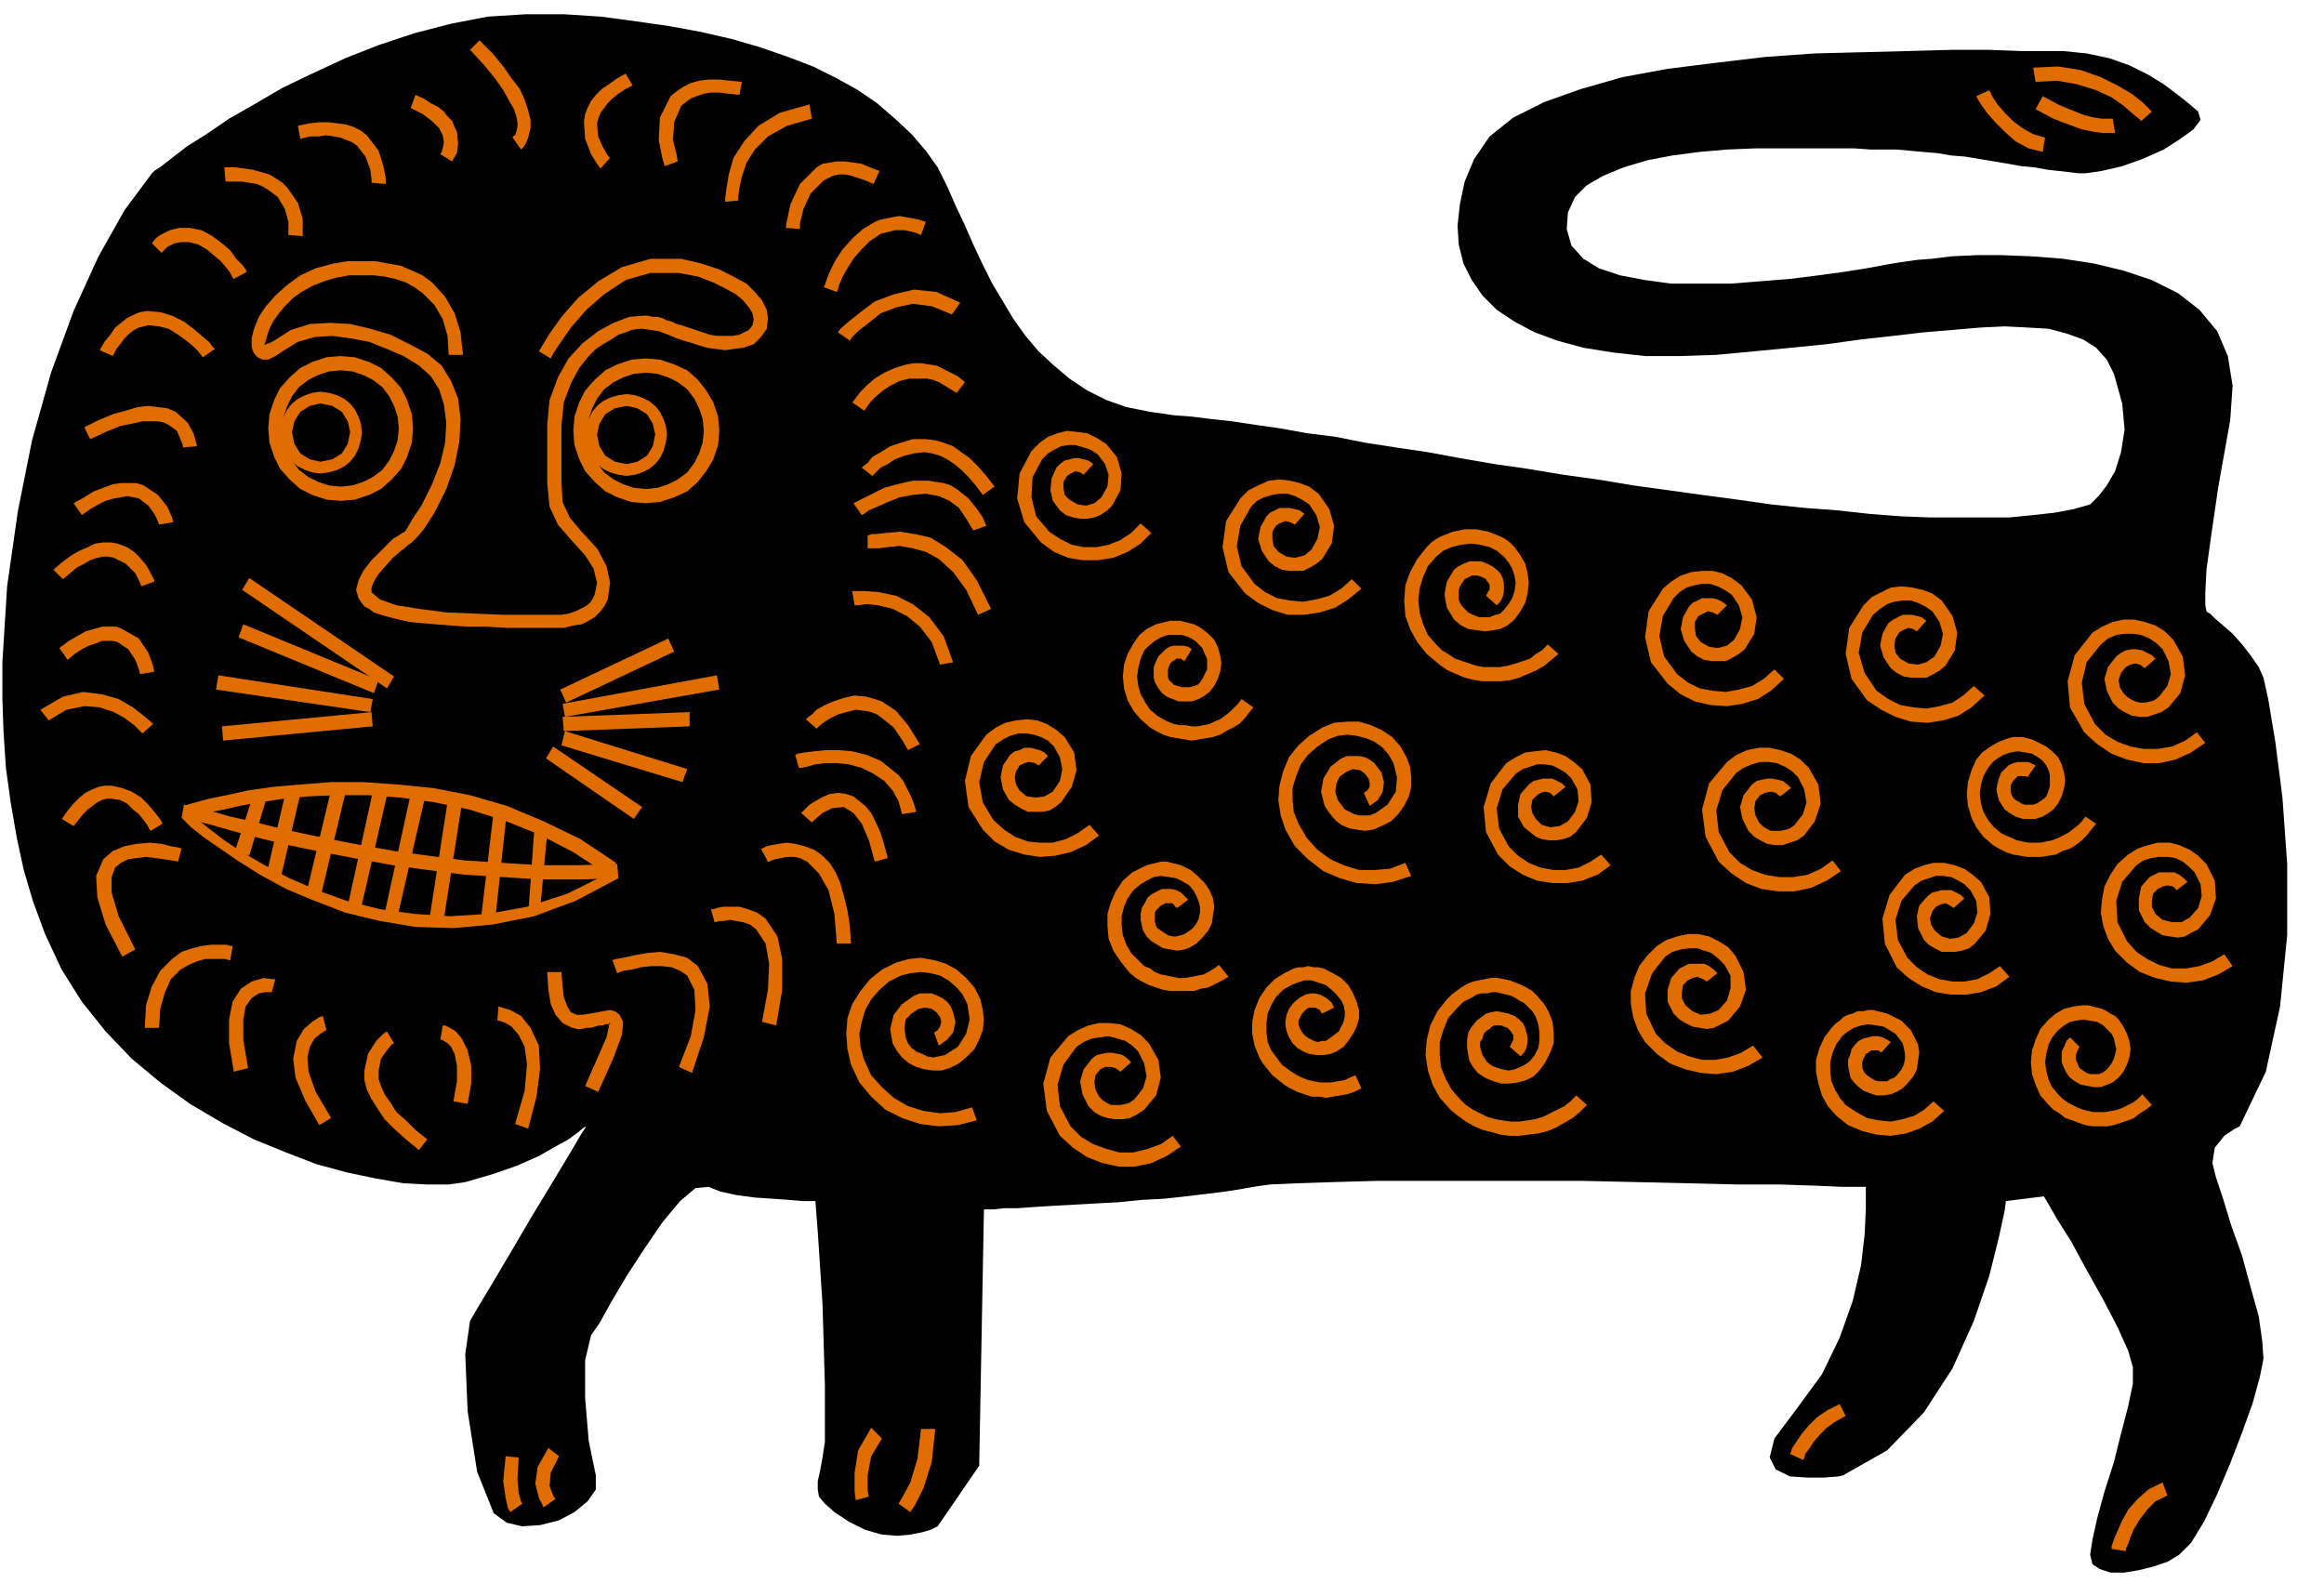 <svg xmlns="http://www.w3.org/2000/svg" width="1.958in" height="1.334in" fill-rule="evenodd" stroke-linecap="round" preserveAspectRatio="none" viewBox="0 0 1958 1334"><style>.pen1{stroke:none}.brush2{fill:#000}.brush3{fill:#e06d00}</style><path d="m2 558 4-64 9-63 12-60 16-57 19-52 21-46 22-39 23-31 2-2 6-4 9-7 13-10 16-10 19-13 21-12 24-14 25-12 28-13 28-11 30-10 31-8 31-6 32-2h32l31 2 30 4 28 4 27 5 26 6 24 7 23 8 21 8 20 10 18 10 16 11 15 13 14 13 12 14 10 14 8 16 7 16 8 17 7 16 8 17 8 16 9 15 9 15 10 14 11 13 13 12 13 11 15 10 16 8 17 6 20 4 21 3 14 1 16 2 18 2 20 3 21 3 22 4 24 3 25 5 26 4 27 4 27 5 29 5 28 4 30 5 29 4 30 5 29 4 29 4 30 4 28 4 29 3 27 2 27 3 26 2 25 1h67l20-2 18-2 16-3 14-4 2-2 5-5 7-9 7-12 5-16 3-19-2-22-7-25-6-12-9-10-11-7-14-5-15-4-17-1-20-1-21 1-23 2-24 2-26 3-27 3-29 4-30 3-31 3-32 3-31 1h-29l-27-3-25-4-22-6-19-7-17-9-15-10-12-12-9-13-7-14-4-16-1-16 2-18 4-19 8-19 13-19 20-16 26-13 31-11 35-10 38-7 40-5 42-5 42-3 40-1 39-1 36-1h32l27 1h35l20 2 19 4 17 6 16 8 13 8 12 9 10 8 7 6 2 7-6 8-11 8-14 9-18 8-17 6-17 4-14 2h-6l-8-1-9-1-9-1-11-2-11-1-11-2-12-2-12-2-12-2-12-1-12-2-12-1-11-1-11-1h-22l-14-1h-83l-24 1-23 2-23 3-21 4-20 6-17 7-14 8-10 10-6 13-1 14 4 14 10 11 13 8 18 6 21 4 22 3h50l25-2 25-2 24-3 22-3 19-3 16-3 12-2 7-1 7-1 13-1 16-2 21-1h22l25 1 26 2 26 4 25 6 24 8 22 11 18 14 15 18 9 21 4 25-2 29-10 56-6 41-4 29-1 19v11l1 5 1 1 2 1 4 4 7 6 8 7 8 9 7 9 7 10 4 9 4 18 6 36 6 47 4 56v60l-6 60-12 55-22 46-4 2-9 6-8 10-2 13 3 12 6 18 7 23 9 25 7 26 7 25 3 21 1 15-3 15-6 22-9 25-10 26-11 26-11 23-11 18-10 10-10 6-12 4-12 3-12 2h-12l-9-3-6-4-2-8 2-13 4-18 6-22 8-25 6-24 6-23 4-19v-14l-4-14-9-20-12-23-14-25-13-24-12-19-8-14-3-5-32 4-1 8-5 23-8 32-13 38-18 40-24 37-31 32-37 21-4 1-12 1h-14l-15-1-12-6-5-10 4-16 18-24 22-30 15-31 11-31 7-30 3-26 1-21v-19h-20l-23-1-30-1h-36l-41-1-43-1-45-1h-175l-36 1-30 1-23 1-14 2-11 2-13 2-16 2-17 2-18 2-19 1-20 2-19 1-18 1-18 1-16 1-14 1h-11l-9 1h-8l-4 216-35 51-2 1-4 2-7 2-10 2-11 1-13-1-14-4-14-7-12-8-8-7-5-6-1-6v-7l2-9 2-11 2-13v-48l-2-68-4-61-2-26h-11l-11-1-14-1-15-1-15-2-14-3-10-4-11 1-13 11-15 18-15 22-15 23-13 22-10 18-7 10-5 21v32l3 36 6 29v12l-7 10-11 9-13 7-16 4-15 1-13-3-11-8-14-35-8-51-2-48 4-28 7-12 12-20 16-27 17-29 17-28 15-25 10-17 4-6-2 1-5 4-8 6-11 6-14 8-18 8-20 7-24 7-14 2h-18l-20-1-23-4-24-5-26-7-26-10-27-11-27-14-27-16-25-18-24-20-22-23-20-25-17-27-14-30-10-27-8-27-6-28-5-29-4-29-2-30-1-29v-30z" class="pen1 brush2"/><path d="M232 825h-3l-7-1-10 3-9 6-7 11-3 15v20l4 24 12-3-4-24v-17l2-11 5-7 6-4 5-1h6l3-11zm-36-28h-2l-3-1h-13l-8 1-8 2-9 3-8 6-10 10-7 13-5 16-1 19h12l1-16 4-14 5-11 8-8 7-4 7-3 7-2h17l3 1h1l2-12zm76 59-3 1-6 4-7 6-6 10-3 15 2 16 8 19 12 21 10-6-13-22-6-17-1-12 2-9 4-7 5-4 3-2 2-1-3-12zm54 13-3 2-6 6-7 11-3 14v8l2 8 4 8 5 8 6 9 8 8 10 9 11 9 7-9-10-8-8-8-8-7-5-8-5-7-3-7-2-6v-7l2-10 5-7 4-5 2-1-6-10zm45 7h1l2 1 3 2 3 3 3 6 2 10v13l-3 17 12 2 3-17v-15l-3-13-5-10-5-6-5-3-4-2h-2l-2 12zm48-16h2l5 2 5 3 6 7 5 10 2 15-2 22-8 28 11 4 7-27 3-23-1-20-7-15-8-10-9-5-7-2-3-1-1 12zm42-41 1 15 2 12 4 9 6 7 4 2 4 2 4 1h4l4-1h4l3-1 4-1h3l2-1h4v-1h-1v3l-2 9-7 16-11 25 11 5 13-29 7-19 1-11-3-6-4-3-4-1-6 1-5 1-6 1-6 1h-5l-5-2-3-5-3-8-1-9-1-12h-12zm59 1 5-2 7-1 8-2 9-1h8l9 1 7 3 6 4 6 12 1 17-4 22-10 26 11 5 10-30 5-26-2-19-8-15-9-7-11-3-12-2-11 1-11 2-9 2-6 1-3 1 4 11zm82-43h1l3-1h4l5-1 5 1 6 1 6 2 5 4 8 12 3 17-1 22-5 27 12 3 5-30v-26l-4-19-10-15-7-5-8-3-7-2h-14l-5 1-3 1h-2l3 11zm45-51h1l2-1 3-1 5-1 5-1h6l5 1 6 3 10 10 8 14 5 20 2 25h12l-1-15-2-13-3-12-3-11-4-9-5-8-6-6-7-5-8-3-8-2-7-1-7 1-6 1-4 1-4 2h-1l6 11zm37-33 2-2 7-6 8-4 10-1 8 5 7 9 6 14 5 18 11-3-3-11-3-10-4-9-4-8-5-6-5-4-5-4-6-2-7-1-7 1-7 3-5 3-5 3-3 3-3 3-1 1 9 8zm47-231h9l8-1 10-1 11 2 11 3 11 6 12 11 11 15 10 21 11-5-12-24-12-17-14-11-13-8-13-3-13-2-11 1-9 1h-4l-2 1h-1v11zm4-61 1-1 2-2 4-4 6-3 6-4 8-3 8-2 9-1 6 1 7 2 6 3 6 4 6 5 6 6 6 7 6 8 10-7-7-9-7-8-7-7-7-5-7-5-8-3-7-2-8-1h-11l-10 3-9 3-8 5-7 4-4 5-4 3-1 1 9 7zm-7-55 1-1 2-3 3-4 4-4 6-5 6-4 8-4 8-2h15l5 1 5 2 5 3 5 3 5 3 7-9-6-5-6-3-6-3-6-3-7-1-6-1h-6l-6 1-10 3-9 4-8 5-6 5-6 6-3 4-3 4-1 1 10 7zm-23-100 1-2 1-4 3-7 4-7 5-8 7-8 7-7 9-6 4-1 4-1 4-1h8l5 1 4 1 5 2 4-11-6-2-5-1-6-1-5-1-6 1-5 1-5 1-5 2-10 6-9 8-8 9-6 9-4 8-3 7-2 6-1 2 11 4zm-31-53v-5l3-12 6-13 11-11 4-2 4-2 5-1h5l5 1 6 2 6 2 7 3 5-11-8-3-7-3-7-1-7-1h-7l-6 1-6 1-5 3-14 14-8 17-3 14-1 6 12 1zm-103-57-1-6-3-12 1-15 6-14 4-3 4-3 5-2 6-2 6-1h7l8 1 9 1 2-11-10-1-9-1h-9l-8 1-7 2-6 3-6 4-5 4-9 18-1 19 3 15 2 7 11-4zm-57-3-2-2-4-7-4-9-1-11 1-4 2-5 3-4 3-4 4-4 5-4 6-4 6-3-6-10-7 4-7 5-6 4-5 5-4 5-3 6-2 5-1 6 1 15 5 13 5 8 3 4 8-9zm-75-7 2-2 2-3 2-5 2-8v-7l-2-8-3-9-4-9-7-9-7-10-9-11-11-11-8 8 12 13 9 11 7 10 5 9 4 7 2 6 1 5v4l-1 4-1 3-2 1v1l7 10zm-58 10 1-2 3-5 1-8-1-10-2-4-2-5-4-4-3-4-5-4-6-3-6-4-7-3-4 11 10 5 8 6 6 6 3 6 1 6-1 5-1 3-1 2 10 6zm-56 19v-5l-2-10-4-13-10-13-5-4-6-3-6-2-7-1-8-1h-8l-9 1-9 2 2 11 8-2h7l7-1 7 1 5 1 5 2 5 2 4 3 7 9 4 11 1 8v3l12 1zm-70 44v-15l-4-13-9-13-4-4-6-4-5-3-7-2-7-2-7-1-8-1h-9l1 12h14l6 1 6 1 5 2 5 3 4 3 4 3 6 10 3 11v11l12 1zm-47 30-1-2-3-4-5-5-5-7-7-6-8-6-9-5-10-2h-9l-4 1-4 1-4 2-4 2-4 3-3 4 8 8 5-5 6-3 6-1h6l8 2 7 4 6 5 6 5 5 6 3 4 2 4 1 1 11-6zm-27 65-2-2-3-4-6-5-7-6-8-6-10-5-10-3-11-1-6 1-5 2-6 3-5 4-5 4-4 6-5 6-4 7 11 5 3-6 4-5 3-4 4-4 4-3 4-2 4-1 4-1 9 1 8 2 8 5 7 5 6 5 4 4 3 4 1 1 10-7zm-44 400-1-2-2-3-4-5-5-6-6-6-8-5-8-3-9-2h-6l-5 1-5 2-6 3-5 4-5 5-5 6-5 7 10 6 4-5 4-5 4-4 4-3 4-3 4-2 4-1h4l7 1 6 3 5 5 5 4 4 5 3 4 2 4 1 1 10-6zm-7-128-1-5-4-11-8-12-14-8-5-2H86l-7 2-7 2-7 4-7 4-8 6 7 10 6-5 6-4 6-3 6-2 5-2h9l4 1 9 6 6 9 3 8 1 4 12-2zm0-76v-1l-2-4-2-4-3-5-5-6-5-5-6-4-8-3-6-1h-6l-7 1-6 3-7 3-7 4-8 6-7 6 8 8 6-5 6-5 6-3 5-3 6-2 5-1h4l5 1 10 5 8 8 4 8 1 3 11-4zm16-50-1-4-4-9-8-10-12-8-6-2h-13l-7 1-8 3-8 3-8 5-9 5 7 10 7-5 7-4 6-3 7-2 6-1 5-1 5 1 5 1 8 6 5 7 3 6 1 3 12-2zm20-64-1-4-2-7-5-9-10-9-7-3-8-1-8-1-9 1-10 3-11 3-12 5-12 6 5 10 13-6 12-5 10-2 9-2h13l5 1 4 2 7 5 3 7 2 5v2l12-1zm4 311 2-1 7-2 10-2 13-3 17-3 20-3 21-2 24-1h26l27 2 29 4 29 6 29 9 30 12 29 15 29 19 7-10-30-20-31-15-31-13-31-9-31-6-30-3-29-2h-27l-26 2-23 2-21 3-18 4-15 3-11 3-7 2-3 1 15 8z" class="pen1 brush3"/><path d="m153 689 2 2 6 6 10 8 13 9 16 11 19 12 22 12 24 10 26 10 29 7 30 5 32 1 33-3 35-7 35-13 36-19-9-4-34 17-34 11-33 6-32 2-30-2-29-4-28-7-25-9-23-10-21-11-19-11-15-10-13-10-9-7-6-5-2-2-6 5z" class="pen1 brush3"/><path d="m153 689 5 1 8 2 12 3 14 4 18 5 20 5 22 5 25 5 26 5 28 5 29 4 31 4 32 2 32 2h33l33-1-1-12-33 1h-32l-32-2-31-2-31-4-29-4-28-5-26-5-24-5-22-5-20-5-18-4-14-4-12-3-8-2-5-1-2 11z" class="pen1 brush3"/><path d="m214 668-16 49 12 4 15-50-11-3zm27-2-17 73 12 3 17-73-12-3zm39-5-22 92 12 3 22-92-12-3zm35 2-22 100 11 3 23-100-12-3zm31 6-22 101 11 2 23-100-12-3zm31 7-15 97 12 1 15-96-12-2zm39 7-11 93 12 1 10-93-11-1zm34 18-5 70 10-4 6-65-11-1zm94-277 12-1 12-4 11-5 9-8 7-9 6-10 4-12 1-12-1-12-4-12-6-10-7-9-9-8-11-5-12-4-12-1-12 1-12 4-10 5-9 8-8 9-5 10-4 12-1 12 1 12 4 12 5 10 8 9 9 8 10 5 12 4 12 1z" class="pen1 brush3"/><path d="m544 412 10-1 9-3 8-4 8-6 6-8 4-8 3-9 1-10-1-10-3-9-4-8-6-8-8-6-8-4-9-3-10-1-10 1-9 3-8 4-8 6-6 8-4 8-3 9-1 10 1 10 3 9 4 8 6 8 8 6 8 4 9 3 10 1z" class="pen1 brush2"/><path d="m528 401 7-1 6-2 6-3 5-4 4-5 3-6 2-7 1-7-1-7-2-6-3-6-4-5-5-4-6-3-6-2-7-1-7 1-7 2-6 3-5 4-4 5-3 6-2 6-1 7 1 7 2 7 3 6 4 5 5 4 6 3 7 2 7 1z" class="pen1 brush3"/><path d="m528 391 9-2 8-5 5-8 2-10-2-9-5-8-8-5-9-2-10 2-8 5-5 8-2 9 2 10 5 8 8 5 10 2z" class="pen1 brush2"/><path d="m287 422 12-1 12-4 10-5 9-8 8-9 5-10 4-12 1-12-1-12-4-12-5-10-8-9-9-8-10-5-12-4-12-1-12 1-12 4-10 5-9 8-8 9-5 10-4 12-1 12 1 12 4 12 5 10 8 9 9 8 10 5 12 4 12 1z" class="pen1 brush3"/><path d="m287 410 10-1 9-3 8-4 8-6 6-8 4-8 3-9 1-10-1-10-3-9-4-8-6-8-8-6-8-4-9-3-10-1-10 1-9 3-8 4-8 6-6 8-4 8-3 9-1 10 1 10 3 9 4 8 6 8 8 6 8 4 9 3 10 1z" class="pen1 brush2"/><path d="m270 399 7-1 7-2 6-3 5-4 4-5 3-6 2-7 1-7-1-7-2-6-3-6-4-5-5-4-6-3-7-2-7-1-7 1-6 2-6 3-5 4-4 5-3 6-2 6-1 7 1 7 2 7 3 6 4 5 5 4 6 3 6 2 7 1z" class="pen1 brush3"/><path d="m270 389 10-2 8-5 5-8 2-10-2-9-5-8-8-5-10-2-9 2-8 5-5 8-2 9 2 10 5 8 8 5 9 2z" class="pen1 brush2"/><path d="m716 287 2-3 5-5 9-7 10-8 13-5 14-3 16 2 17 7 7-10-20-9-19-2-17 4-16 6-12 9-10 8-7 6-2 3 10 7zm4 223h3l7-1 10 1 12 3 12 6 11 9 10 13 7 19 11-2-8-22-12-16-14-11-14-7-14-3-12-1h-11l2 12zm6-76 2-1 4-3 7-3 9-4 10-4 11-2 11-1 11 2 9 4 8 6 6 9 6 10 11-4-3-7-4-6-4-5-4-5-5-4-5-4-5-3-6-2-13-2h-13l-13 3-11 3-10 5-8 4-6 3-2 1 7 10zM622 169v-3l1-8 2-9 4-12 7-11 11-11 16-9 21-6-2-12-25 7-18 11-12 13-9 14-4 14-2 12-1 8v3l11-1zM464 302l2-4 6-9 9-13 13-15 15-13 18-12 21-6h24l16 3 13 5 10 5 9 5 6 5 5 6 3 5 1 5-1 5-3 4-4 2-4 2-6 1h-13l-6-1-6-2-6-2-6-2-6-2-4-1-4-2-4-1-4-2-4-1h-4l-4-1h-4l-12 1-13 5-13 7-13 10-12 13-9 16-7 19-2 21v49l2 20 7 15 13 15 10 11 7 11 3 12-2 10-2 4-2 3-4 3-4 2-4 2-6 2-6 1h-49l-24-1-24-1-23-3-19-3-14-5-7-6v-4l2-5 3-5 4-5 9-10 7-6 4-3 2-2 3-2 4-4 6-7 9-14 10-20 7-20 4-20 1-19-2-17-6-15-8-13-12-10-15-8-16-8-17-5-17-4-17-1-17 1-16 5-14 9-4 2-3 1-1 1h-1 1v1-2l1-3 1-4 2-6 3-6 5-7 5-6 7-7 7-5 9-5 10-4 10-3 11-2h21l9 1 9 2 9 3 7 4 7 5 10 10 7 12 4 14 1 16h12l-2-19-5-16-8-14-11-12-8-6-9-4-9-4-11-2-11-2h-23l-12 2-15 4-13 6-11 8-10 9-8 9-6 9-4 10-2 8v7l1 4 2 3 2 2 4 2h5l6-3 6-4 13-8 14-4 15-1 15 2 16 3 15 6 14 6 13 8 10 9 7 11 4 13 2 15-1 17-4 17-7 18-9 18-8 12-4 7-2 3-2 1-3 2-5 3-7 7-11 11-7 9-4 8-2 8 2 7 2 3 3 4 4 2 4 3 6 2 7 2 8 2 9 2 10 1 12 1 13 1 14 1h16l17 1h48l8-2 7-1 6-3 5-3 5-5 3-4 3-6 2-14-3-14-8-15-13-14-10-12-6-13-1-17v-48l2-19 6-16 7-13 8-10 6-6 6-4 7-4 6-4 6-2 5-2 6-1h4l6 1 7 1 8 3 7 3 6 2 7 2 6 2 7 2 7 1 8 1 7-1 8-1 9-3 6-6 5-7 1-9-1-7-4-8-6-7-7-7-11-6-12-6-15-5-17-4h-26l-24 7-20 12-17 14-14 16-10 14-6 10-3 5 10 6zM129 610l-2-2-6-5-9-7-12-7-14-4-16-2-17 4-19 11 7 9 15-9 15-3 13 1 12 4 9 5 8 6 5 5 2 2 9-8zm559 4 1-1 2-2 4-3 5-3 6-3 7-2 8-2 8 1 5 1 5 2 4 3 5 4 5 4 4 6 4 6 4 7 10-5-5-8-5-8-5-6-5-6-6-4-6-4-6-2-7-2-10-1-9 2-9 3-7 3-7 4-4 4-4 3-1 1 9 8zm-15 33h2l5-1 7-2 8-1h10l10 1 11 3 10 5 9 6 7 8 5 9 3 11 12-2-2-7-3-7-3-6-3-6-4-5-5-4-5-4-5-4-12-5-12-3-11-1h-11l-10 1-8 1-6 1-2 1 3 11zm-196-55 91-43-5-11-91 43 5 11zm-1 12 130-23-2-12-130 24 2 11z" class="pen1 brush3"/><path d="m475 616 106-4v-12l-107 4 1 12zm-2 12 102 31 4-11-103-32-3 12zm-13 11 74 51 7-10-75-51-6 10zm-128-69-122-83-6 10 122 83 6-10z" class="pen1 brush3"/><path d="m319 573-114-47-4 11 114 47 4-11zm-5 16-130-20-2 12 130 19 2-11zm-1 11-126 12 1 12 126-12-1-12zM153 715l-3-1-6-1-8-2-10-1-11 1-10 2-10 4-8 7-6 14 1 18 7 23 14 27 11-6-14-28-6-20v-13l3-8 5-4 6-3 7-1 8-1 8 1 7 1 7 1 5 1 3-11zm287 552-1-2-2-7-1-12 1-18-11-1-2 21 2 14 2 9 2 3 10-7zm28-4-2-3-3-8 1-11 7-14-9-7-9 16-2 14 3 12 4 8 10-7zm264-2-1-5v-13l3-16 9-15-9-9-11 19-3 19v16l1 7 11-3zm35 13 4-6 7-14 7-22 3-28h-12l-3 25-6 20-7 13-3 5 10 7zm752-44 1-1 1-4 3-4 4-6 5-6 6-6 7-5 9-5-5-10-10 5-9 6-7 7-6 7-4 6-4 6-1 3-1 2 11 5zm272 77v-2l2-4 2-6 3-7 5-8 6-8 7-7 10-5-4-11-12 6-9 8-8 9-5 9-4 9-3 7-2 6v2l12 2zM918 695l-10 7-10 5-11 3h-11l-10-1-11-4-9-6-9-8-9-15-3-17 4-17 10-15 6-4 6-3 7-2h7l6 1 6 2 6 3 5 5 5 9 2 10-2 10-6 9-7 4-7 1-8-1-6-5-3-5-1-6 1-5 3-5 4-2 4-1 5 1 3 2 8-8-3-3-4-2-4-1-4-1h-5l-4 2-4 1-4 3-6 9-2 10 2 10 5 9 5 4 5 3 6 3h12l6-1 5-3 5-4 9-13 4-14-2-15-8-13-7-6-8-5-8-3-9-1-9 1-9 2-8 4-8 6-13 18-5 21 3 22 12 19 10 10 12 7 13 4 13 2 13-1 13-3 13-6 11-8-8-9zm128-106-3 4-4 4-3 3-4 3-4 3-5 2-4 2-5 1-5 1h-5l-5-1h-5l-5-1-5-2-4-2-5-3-6-5-4-6-4-7-2-7-1-8 1-7 2-8 3-7 4-4 5-4 5-3 6-2h12l6 2 5 3 3 3 3 3 2 5 2 4v9l-2 4-2 4-2 3-2 2-3 1-4 1h-6l-4-1-3-1-2-2-2-2-1-2v-7l1-3 1-2 1-1 1-1 2-1 1-1h4l1 1 2 1 6-10-3-2-4-1h-8l-4 1-3 2-3 3-3 3-2 4-2 5v9l1 4 3 5 3 4 4 3 5 2 5 2h11l6-2 5-3 4-3 4-5 3-6 2-6 1-7-1-7-2-7-3-6-5-5-5-4-3-2-4-2-4-1-4-1-4-1h-8l-4 1-8 2-8 4-6 5-5 7-5 9-3 9-1 10 1 10 3 10 5 9 6 7 8 7 5 3 6 3 6 2 6 1 6 1 6 1 6-1 6-1 6-1 6-2 5-3 6-3 5-3 4-4 4-5 4-5-10-7zm93-101-9 8-10 6-11 3-11 2-11-1-11-2-10-5-9-7-11-15-4-17 3-17 9-16 5-5 6-3 7-2 6-1h7l6 2 6 3 6 4 6 9 3 10-2 10-5 9-6 5-8 2-7-1-7-4-4-5-1-6v-6l3-5 3-2 5-2 4 1 4 2 8-9-4-3-4-1-4-1h-9l-4 2-4 2-3 3-5 9-2 10 3 10 6 9 5 4 6 3 6 1h12l6-3 5-3 5-4 8-13 2-15-4-14-9-13-8-6-8-3-8-2-9-1-9 1-9 4-8 4-7 7-12 19-3 22 5 21 14 18 11 8 12 6 13 4h14l13-2 13-4 11-7 11-9-8-8zm618 200-3 4-4 4-4 3-4 3-4 2-4 2-5 2-5 1-5 1h-10l-5-1-5-1-4-2-5-2-4-2-6-5-5-6-4-7-2-7-1-8 1-8 2-7 4-7 4-5 4-3 5-3 6-2 6-1 6 1 6 1 5 3 4 3 3 4 2 4 1 4v9l-1 4-2 5-2 2-3 2-3 2-3 1h-7l-3-1-3-2-2-1-2-2-1-2-1-3v-5l1-2 1-2 1-1 2-2 1-1h7l1 1 7-10-4-2-3-1h-8l-4 1-4 2-3 3-3 3-2 5-1 4-1 5 1 5 1 4 3 5 2 3 4 3 5 3 6 2h11l6-2 5-3 4-3 4-5 3-6 2-7 1-6-1-7-2-7-3-6-5-5-5-4-4-2-4-2-4-2-4-1-4-1h-8l-4 1-8 3-7 4-7 5-5 6-4 9-3 10-1 10 1 10 3 10 4 8 6 8 8 7 5 3 6 3 6 2 6 1 6 1h12l6-1 6-1 6-3 6-2 5-3 5-4 4-4 4-5 4-5-9-6zm-453-145-5 5-5 3-5 4-6 2-6 2-7 2-6 1h-14l-6-1-6-2-6-2-6-2-6-4-5-3-5-5-7-8-4-9-3-10-1-10 1-10 3-10 4-9 7-8 6-5 7-3 8-2 8-1 8 1 8 2 6 3 6 5 4 5 3 5 2 6 1 6-1 7-2 6-3 5-4 5-3 3-4 1-5 2h-9l-5-2-4-2-3-3-2-2-2-3-1-3v-8l1-3 2-3 2-3 2-1 2-1 2-1h5l3 1 2 1 2 1 1 2 1 1 1 2v4l-1 1-1 2-1 2 9 8 3-3 2-4 1-4v-8l-1-4-2-4-3-3-4-3-4-2-5-2h-10l-5 2-4 2-4 3-3 5-3 5-1 5-1 6 1 6 1 5 3 5 3 5 6 5 6 3 7 1 7 1 7-1 6-1 6-3 6-5 5-7 4-7 2-8 1-9-1-8-2-8-4-7-5-7-4-4-4-3-4-2-5-2-5-2-5-1-5-1h-10l-5 1-5 1-5 2-5 2-4 2-4 3-4 4-8 10-6 11-4 11-1 13 1 13 4 11 6 11 8 10 6 5 6 5 6 4 7 3 7 3 8 2 7 1h16l8-1 7-2 7-3 7-3 7-4 6-5 6-5-9-8zm-120 184-13 5-13 1h-13l-13-4-11-5-11-8-9-10-7-12-4-10-1-10v-10l3-10 4-10 6-8 8-7 9-6 8-3 8-1 8 1 8 2 7 3 7 5 5 6 4 7 3 12-1 12-7 11-10 7-5 2h-9l-4-1-4-2-4-2-3-4-3-4-2-7 1-7 3-6 6-4 5-2 6 1 4 3 3 4 1 4v3l-2 3-3 2 5 11 7-5 4-7 1-8-2-8-3-4-3-4-4-3-4-2-5-1h-10l-5 2-9 7-6 10-2 11 3 12 4 6 5 6 5 4 7 3 6 1 7 1 7-1 7-3 8-4 6-6 5-7 4-8 2-8v-8l-1-9-3-8-5-9-7-8-9-6-9-4-10-3h-10l-11 1-10 4-11 7-9 8-8 10-5 12-3 12-1 12 2 13 4 12 8 14 11 11 13 10 14 6 14 4 16 1 15-2 15-5-5-11zm-42 179-5 2-4 2-6 1-5 1h-10l-5-1-5-1-5-2-4-2-5-3-4-3-4-3-3-4-3-4-3-4-3-7-1-8v-8l1-8 3-7 4-7 6-6 7-4 5-2 6-2h6l6 2 6 2 5 4 4 4 4 5 2 4 1 5v4l-1 5-2 4-2 4-4 3-4 3-3 2h-3l-4 1-3-1-4-2-3-2-2-2-2-3-1-2-1-3v-3l1-2 1-2 1-2 2-2 2-2 2-1h5l2 1 2 1 1 2 1 1 10-5-2-4-3-3-3-2-4-2-4-1h-4l-4 1-4 2-4 3-3 3-3 4-2 5-1 5v4l1 5 2 5 3 5 4 4 5 3 5 2 6 1h6l6-1 5-2 6-4 4-5 4-6 3-6 2-7v-7l-2-7-3-7-4-7-6-6-7-4-8-4-4-1h-4l-5-1-4 1h-4l-4 1-4 2-4 2-8 5-7 7-6 9-4 10-2 10v10l2 10 4 10 3 5 4 5 4 5 5 4 5 4 5 3 6 3 6 2 6 2h6l6 1 6-1 6-1 6-1 6-2 6-3-5-11zm-323 27-14 4-13 1-14-2-13-4-12-7-10-9-9-10-6-13-3-11-1-11 2-10 3-10 5-9 7-8 8-7 10-5 8-2 9-1 8 1 8 2 7 4 7 6 5 6 4 8 2 13-3 12-7 11-11 7-5 1-5 1-5-1-4-2-5-2-4-3-3-4-2-5-1-8 1-7 5-5 6-4 5-1 6 1 4 3 3 4 1 4-1 4-2 3-3 2 4 11 7-5 5-6 2-9-2-8-2-5-3-4-4-3-4-2-5-2h-10l-5 2-10 7-7 9-3 12 2 12 4 7 4 5 6 5 6 3 7 2 7 1h7l7-2 8-4 7-6 6-6 4-8 3-8 1-9-1-8-2-9-5-10-7-8-8-7-9-5-10-3-11-2-10 1-11 3-12 6-10 8-8 10-7 11-4 12-1 13 1 13 3 13 7 15 10 12 12 11 14 7 15 5 16 2 16-1 16-4-4-11zm169 24-10 7-11 4-12 3h-12l-11-3-11-4-10-6-9-9-9-17-2-18 5-17 11-15 6-4 7-3 7-1 7-1 7 2 7 2 6 4 5 5 5 10 2 11-3 10-7 9-4 3-3 1-5 1h-8l-4-2-3-2-3-3-3-6-1-6 1-6 4-5 4-2h5l4 1 4 3 9-8-3-3-4-3-4-1-5-1h-4l-5 1-4 1-4 3-7 9-3 10 2 11 5 10 5 5 5 3 6 2 6 1h7l6-1 6-3 6-4 10-12 4-15-2-15-8-14-7-7-8-5-9-4-9-1h-9l-9 2-9 4-8 5-15 18-6 22 3 23 11 21 11 10 12 8 13 5 14 3h13l14-3 13-6 12-8-7-9zm39-144-4 3-5 3-4 2-5 1-5 1-6 1h-5l-5-1-5-1-5-1-5-2-4-3-5-2-4-4-3-3-4-4-4-7-3-8-1-8v-8l2-8 3-7 5-7 6-5 5-3 6-3 6-1 7 1 6 1 6 3 5 3 4 5 2 4 2 5 1 4v5l-1 5-2 4-3 4-4 3-3 2-3 1-4 1h-3l-4-1-3-2-3-2-3-2-1-2-1-3v-8l1-2 2-2 2-2 2-1 2-1h5l2 1 1 2 2 1 9-7-3-3-3-3-4-2-4-1h-8l-4 2-4 2-4 3-2 4-3 5-1 5v5l1 5 1 4 3 5 4 4 5 3 5 3 6 1 6 1 6-1 5-2 5-3 5-5 5-6 3-6 1-7 1-7-1-7-3-7-4-6-6-6-6-5-8-4-8-2-4-1h-5l-4 1-4 1-4 1-4 2-4 2-4 2-8 7-6 9-4 9-3 10v10l1 11 4 10 6 9 4 5 4 5 5 4 5 3 6 3 6 2 6 2 6 1h20l6-2 6-1 6-3 6-3 5-3-8-10zm-66-372-8 8-9 6-10 4-10 2h-11l-10-2-10-5-9-6-11-13-4-16 1-17 8-15 5-5 5-3 6-3 6-1h6l7 2 6 2 6 4 6 8 3 9-1 10-5 9-6 5-7 2-7-1-7-4-4-4-1-6v-5l3-5 3-2 4-2 4 1 3 2 8-9-4-3-4-1-4-1h-4l-4 1-4 1-4 3-3 3-4 9-1 10 2 9 6 8 5 4 6 2 6 1h6l6-1 5-2 6-4 4-4 7-13 1-14-4-14-9-11-8-5-8-4-8-1-9-1-8 2-8 3-7 5-7 7-10 19-2 21 6 20 14 17 11 8 12 5 12 2h13l13-2 12-5 11-7 9-9-9-8zm367 482-5 5-5 4-6 3-6 3-6 3-7 2-6 1-7 1h-7l-7-1-6-1-7-2-6-3-6-3-6-4-5-5-7-8-5-9-4-10-1-10v-11l3-10 4-10 7-8 3-3 3-3 4-2 4-2 3-2 4-1h5l4-1h4l4 1 4 1 4 1 4 2 3 2 4 2 3 3 4 4 3 5 2 6 1 7v7l-1 6-3 6-4 5-4 3-4 2-5 2-5 1-5-1-4-1-5-2-4-3-2-3-2-3-1-3-1-4v-4l2-3 1-4 3-3 2-1 2-2 2-1h6l2 1 3 1 2 2 1 1 1 2 1 1v4l-1 2-1 2-1 2 9 8 3-3 2-4 1-5v-4l-1-4-1-4-2-4-3-3-4-3-5-2-5-1-5-1-5 1-4 1-4 3-4 3-4 5-3 5-1 6v7l1 6 1 5 3 5 4 5 6 4 7 3 7 2h7l7-1 7-2 6-3 5-5 5-7 4-8 3-8v-9l-1-9-3-8-4-7-6-7-4-4-5-3-4-2-5-2-5-2-5-1-5-1h-6l-5 1-5 1-5 1-5 2-5 3-4 3-4 3-4 4-8 10-6 12-3 12-1 13 2 13 4 12 6 11 9 10 6 5 7 5 7 4 7 3 8 2 7 2 8 1h8l8-1 8-1 8-2 7-3 7-4 7-4 6-5 6-6-9-8zm149-42-10 6-11 4-11 2h-11l-11-3-10-4-10-7-8-8-8-17-1-17 6-17 11-14 6-4 7-2 7-1h7l6 2 6 2 6 5 5 5 5 9v11l-3 10-7 8-7 3-8 1-7-3-6-5-3-6v-5l1-6 4-4 4-2 4-1 5 2 3 2 9-7-3-3-4-3-4-2h-13l-4 2-4 2-7 8-3 10v10l5 10 5 5 5 3 6 3 6 1 6 1 6-1 6-3 6-3 10-12 5-14-2-15-7-14-6-7-8-5-8-4-9-2h-9l-9 2-9 3-8 5-8 8-7 9-4 10-3 11v11l2 11 4 11 6 10 10 10 11 8 13 5 13 3 13 1 14-2 13-5 12-7-8-10zm67-156-10 7-11 5-12 2h-12l-12-2-11-4-10-6-9-9-9-17-2-18 5-17 12-15 6-4 7-3 7-2h7l7 1 7 3 6 4 5 5 5 10 2 11-3 10-7 9-4 3-3 1-5 1h-8l-4-2-3-2-3-3-3-6-1-6 1-6 4-5 4-2 5-1 4 1 4 3 9-7-3-3-4-3-4-1-5-1h-4l-5 1-4 1-4 3-7 9-3 10 2 10 5 10 5 5 5 3 6 3 6 1h7l6-2 6-2 6-4 9-12 5-15-2-16-8-14-7-7-8-5-9-3-9-2h-9l-10 2-9 4-8 6-15 18-6 22 3 23 11 21 11 10 12 8 13 5 14 2h14l14-3 13-6 12-8-7-9zm85 203-8 7-8 5-10 3-10 2-10-1-10-2-9-5-9-6-5-6-4-7-3-7-1-8v-8l2-8 3-7 5-7 5-4 5-3 6-2 6-1 7 1 6 1 5 3 5 3 3 4 3 4 1 4 1 5v4l-1 5-2 4-3 4-3 3-3 1-3 2h-8l-3-1-3-2-3-2-2-2-1-2-1-2v-5l1-3 1-2 1-2 2-1 1-1 2-1h5l2 1 1 1 8-9-3-2-4-2-4-1h-4l-4 1-4 1-4 2-3 3-3 4-1 4-2 5v5l1 5 1 5 3 4 3 3 5 4 5 2 6 2h6l6-1 5-2 5-3 4-4 5-6 3-6 1-7 1-7-1-7-3-6-3-6-5-5-3-3-4-2-4-2-4-2-4-1-4-1-4-1h-4l-4 1h-5l-4 2-4 1-4 2-3 3-3 2-3 3-7 9-4 9-3 10v10l2 10 3 10 5 9 7 8 10 8 12 5 12 3 12 1 13-2 11-4 11-6 10-9-9-8zm176-6-4 4-4 3-4 2-4 2-5 2-5 1-5 1h-10l-5-1-4-1-5-2-4-2-4-2-4-3-4-4-5-6-3-6-2-8-1-7 1-7 2-8 3-6 5-6 5-4 5-3 5-1 6-1 6 1 6 1 5 3 4 4 3 3 2 4 1 5 1 4-1 4-1 4-2 4-3 4-2 2-3 2-3 1h-7l-3-1-3-2-3-2-1-2-1-3-1-2v-4l1-3 1-2 1-2-8-8-3 3-2 5-2 4v9l2 5 2 4 3 4 4 3 5 3 6 1 5 1h6l5-2 5-2 5-4 4-5 3-6 2-6 1-7-1-7-2-6-3-6-4-6-3-3-4-2-3-2-4-2-4-1-4-1-4-1h-4l-8 1-8 2-7 4-6 5-7 8-4 9-3 9-1 10 1 10 3 9 4 9 7 8 4 4 5 3 5 4 6 2 5 2 6 2 6 1h12l6-1 6-2 6-2 5-2 5-4 5-3 5-4-8-9zm69-118-10 6-11 4-11 2h-12l-11-3-10-5-9-6-8-9-8-16-1-18 5-16 12-14 6-4 6-2 7-1h7l7 1 6 3 5 4 5 5 5 10 1 10-3 10-7 8-7 4h-8l-8-2-6-5-3-6v-5l1-6 4-4 4-2 4-1 5 1 3 3 9-7-3-3-4-3-4-2h-13l-4 2-4 2-7 8-2 10v10l5 10 5 5 5 3 5 3 6 1 7 1 6-1 5-3 6-3 10-12 5-14-1-15-7-14-7-7-7-5-9-4-8-2h-10l-8 2-9 3-8 5-9 8-6 9-5 10-2 11-1 11 2 11 4 11 6 10 10 10 11 8 13 5 13 3 13 1 14-2 13-5 12-7-7-10zm-189 10-9 6-10 5-11 2h-10l-11-2-10-4-9-6-8-8-8-15-2-17 5-16 11-13 6-4 6-2 6-2h6l7 1 6 3 5 3 5 5 5 9 1 10-3 9-6 8-7 4-7 1-7-2-6-5-3-5-1-5 2-6 3-4 4-2 4-1 4 2 3 2 9-8-3-3-4-2-4-2h-8l-4 1-4 1-4 3-7 8-2 9 1 10 5 10 4 4 5 3 6 3h11l6-1 6-2 5-4 9-11 4-14-1-14-7-13-7-6-7-5-8-3-9-2h-9l-8 2-8 3-8 5-13 17-6 20 2 21 10 20 10 9 11 7 12 5 13 2h13l12-2 13-5 11-8-8-9zm166-197-10 7-11 5-12 2h-12l-11-2-11-4-10-6-9-9-9-17-2-18 4-17 12-15 6-5 7-3 7-1h7l7 1 7 3 6 4 5 5 5 10 2 11-3 10-7 9-4 3-3 1-5 1h-4l-4-1-4-2-3-2-3-3-3-5-1-6 2-6 4-5 4-2 4-1 4 1 4 3 9-8-3-3-4-2-4-2-5-1h-4l-5 1-4 2-4 3-7 9-3 10 2 10 5 10 5 5 5 3 6 3 7 1h6l6-2 6-2 6-4 10-12 4-15-2-16-8-14-7-7-8-5-9-3-9-2h-9l-9 2-9 4-8 5-15 19-6 22 2 22 12 21 11 10 12 8 13 5 14 3h13l14-3 13-6 12-8-7-9zm-356-53-9 8-10 6-11 3-11 2-11-1-11-2-10-5-9-7-11-15-4-17 3-17 9-15 5-5 6-4 7-2 6-1h7l6 2 6 3 6 4 6 9 3 10-2 10-5 9-6 5-8 2-7-1-7-4-4-5-1-6v-6l3-5 4-2 4-2 4 1 4 2 8-8-4-3-4-2-4-1h-9l-4 2-4 2-3 3-5 9-2 10 3 10 6 9 5 4 6 3 6 1h12l6-3 5-3 5-4 8-13 2-14-4-15-9-12-8-6-8-4-8-2h-9l-9 1-9 3-8 5-7 6-12 19-3 22 5 21 14 18 11 9 12 6 13 3 14 1 13-2 13-4 11-7 11-10-8-8zm168 14-9 8-9 6-11 3-11 2-11-1-11-2-10-5-10-7-10-15-5-17 3-17 9-15 6-5 6-4 6-2 7-1h7l6 2 6 3 6 4 6 9 3 10-2 10-5 9-7 5-7 2-8-1-7-4-4-5-1-6 1-6 3-5 3-2 5-2 4 1 3 2 8-9-4-3-4-1-4-1h-8l-4 2-4 2-4 3-5 9-2 10 3 10 6 9 5 4 6 3 6 1h13l6-3 5-3 5-4 8-13 2-15-4-14-9-13-8-6-8-3-9-2-9-1-9 1-8 4-8 4-7 7-12 19-3 22 5 21 13 18 12 8 12 6 13 4 14 1 13-2 13-4 11-7 11-10-9-8zm-314 142-9 6-10 5-11 2h-10l-11-2-10-4-9-6-8-8-8-15-2-17 5-16 11-13 6-4 6-2 6-2h6l7 1 6 3 5 3 5 5 5 9 1 10-3 9-6 8-7 4-8 1-7-2-5-5-3-5-1-5 1-6 4-4 3-2 4-1 4 1 3 3 10-8-3-3-4-2-4-2h-8l-4 1-4 1-4 3-7 8-2 9v10l5 9 5 4 5 4 5 2 6 1h6l6-1 6-2 5-4 9-12 4-13-1-15-7-13-7-6-7-5-8-3-9-2-9 1-8 1-8 4-8 5-13 17-6 20 2 21 10 19 10 10 11 7 12 5 13 2h13l12-2 13-5 11-8-8-9zm464-626-2-2-6-6-9-7-12-7-14-7-17-6-19-3-21 1 2 12 18-1 17 3 16 5 13 6 10 7 8 7 5 4 2 2 9-8zm-33 6h-9l-7-1-8-2-10-4-12-5-13-7-6 11 15 8 13 5 11 4 10 2 7 1h11l-2-12zm-115-19 1 2 3 5 5 7 7 8 8 8 9 8 11 6 12 3 2-12-10-3-9-5-8-6-7-7-6-7-4-6-2-4-1-2-11 5z" class="pen1 brush3"/></svg>
